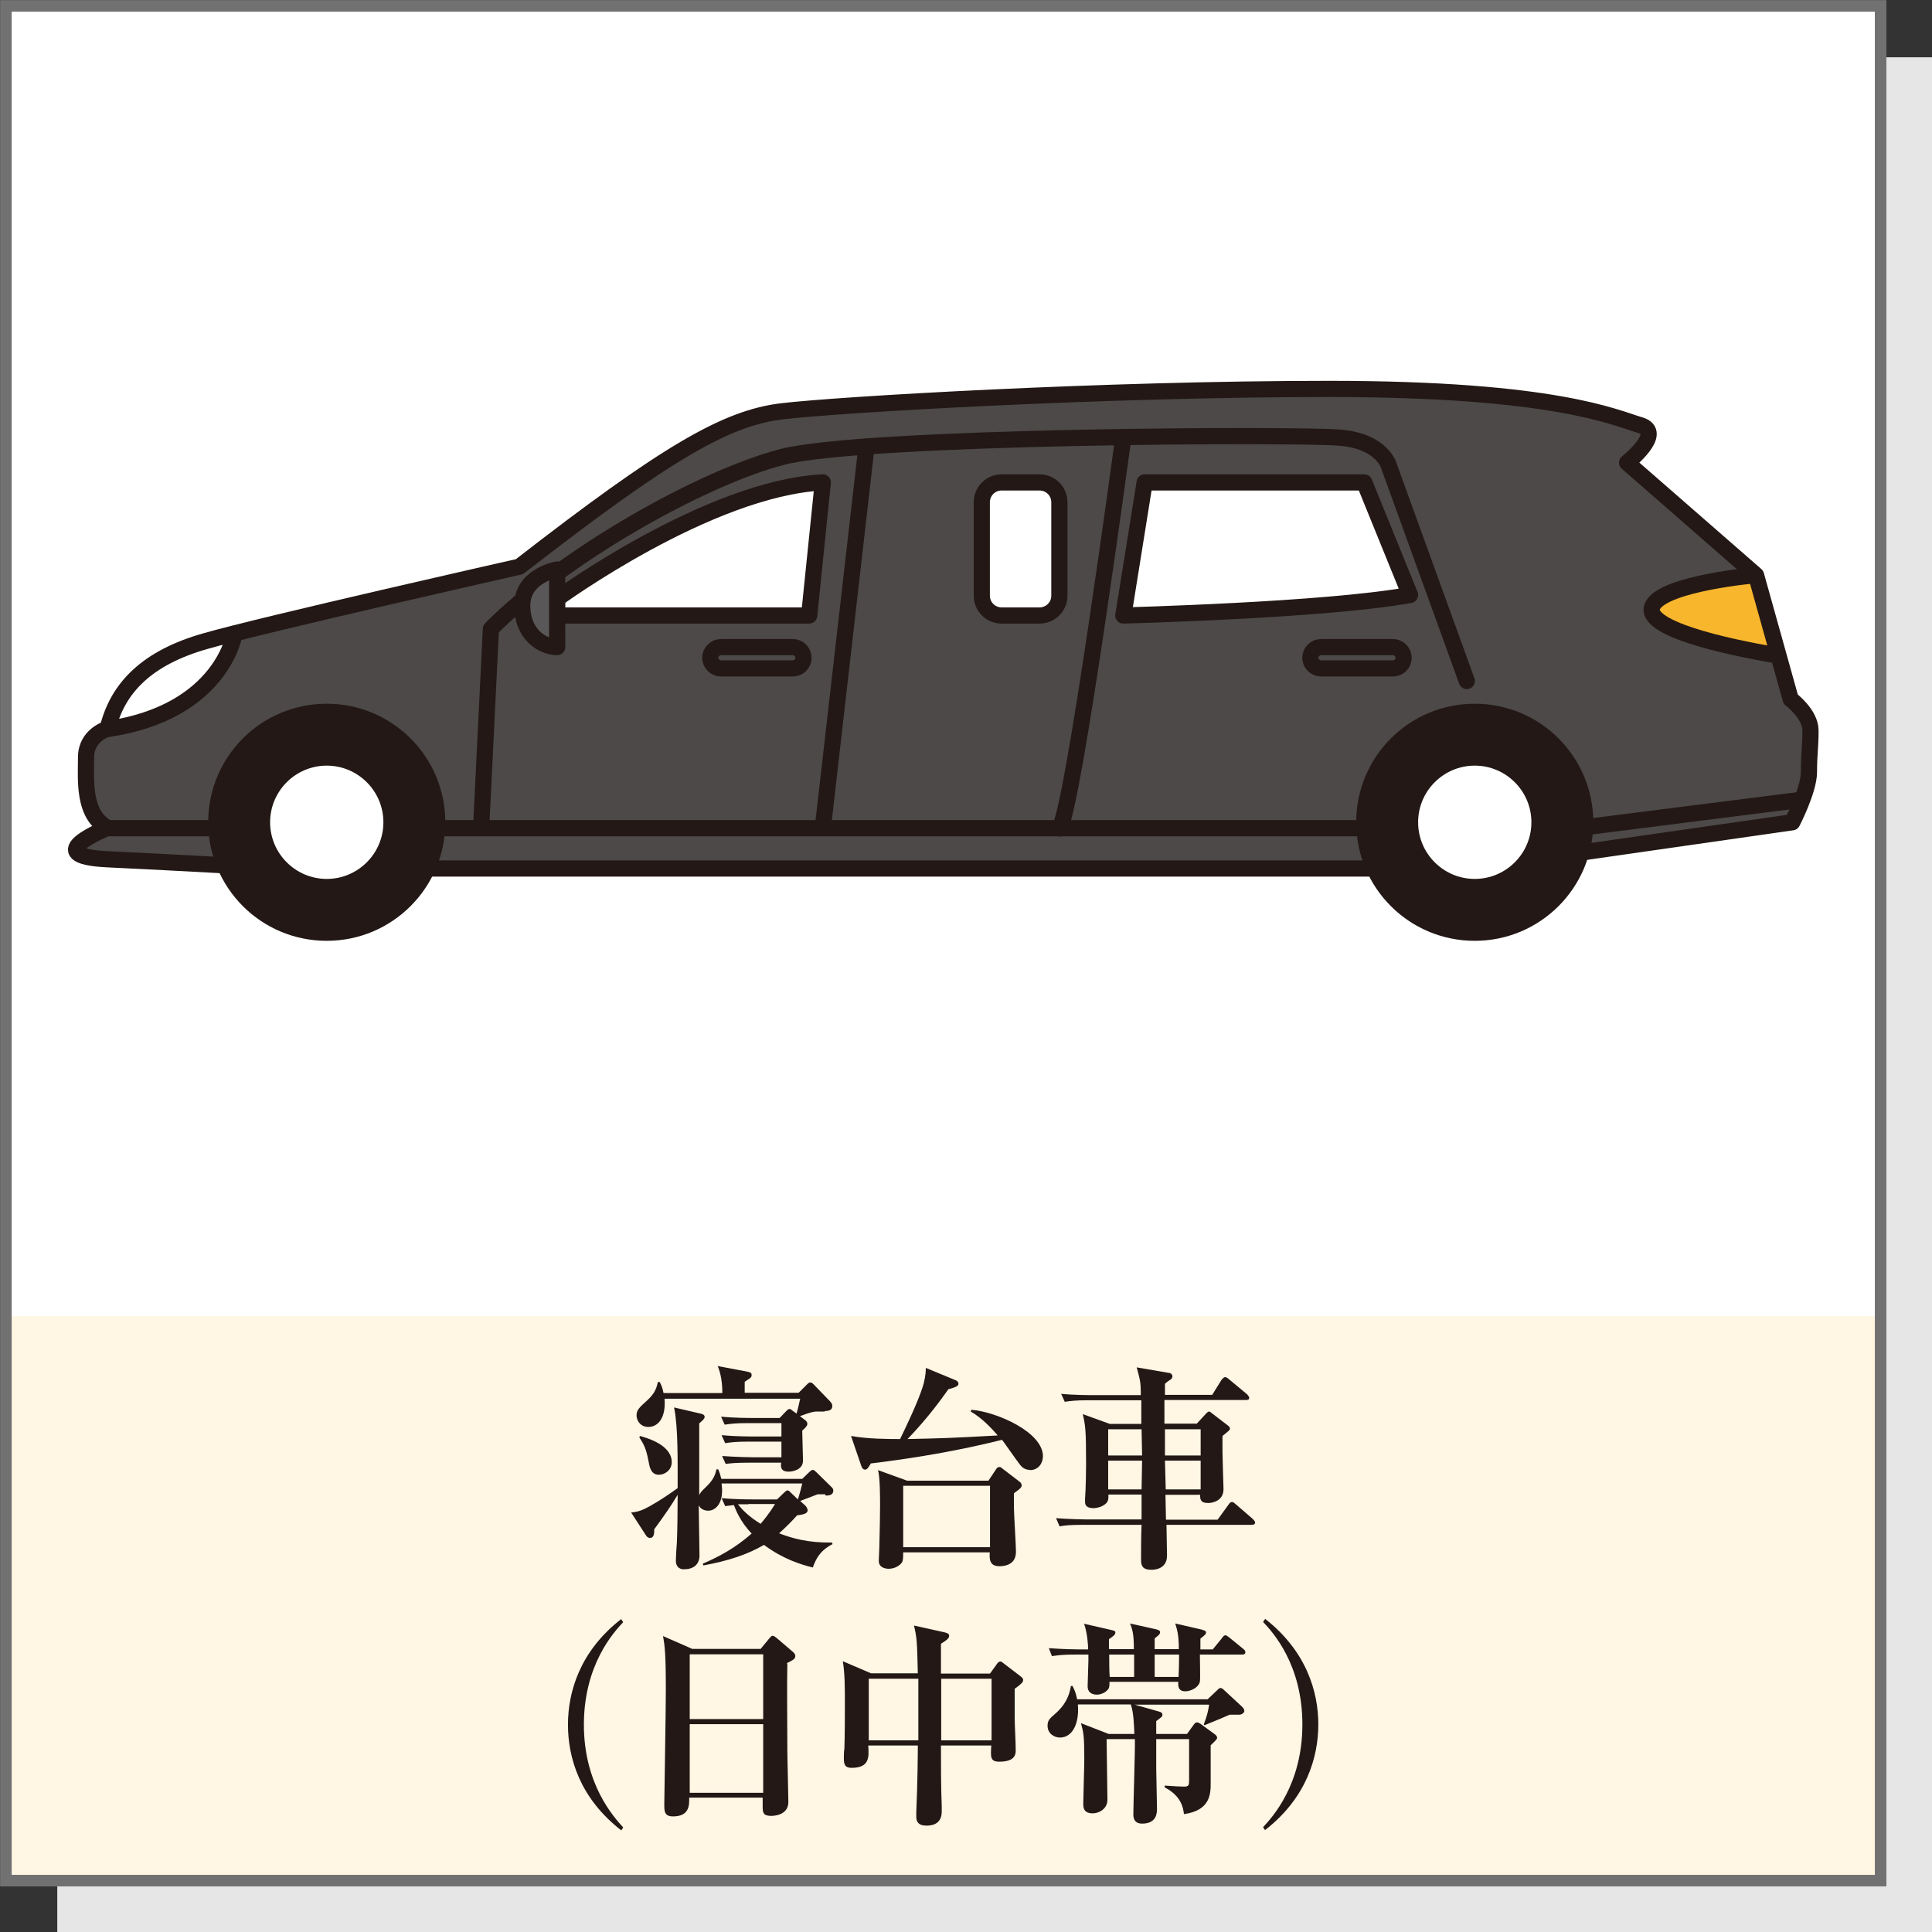 <?xml version="1.0" encoding="UTF-8"?>
<svg id="_レイヤー_2" data-name="レイヤー 2" xmlns="http://www.w3.org/2000/svg" viewBox="0 0 75.21 75.21">
  <rect x="0" y="0" width="75.21" height="75.21" fill="#333333" stroke="none"/>
  <defs>
    <style>
      .cls-1, .cls-2, .cls-3, .cls-4, .cls-5, .cls-6 {
        stroke: #231815;
        stroke-width: .63px;
      }

      .cls-1, .cls-2, .cls-3, .cls-5, .cls-6 {
        stroke-linejoin: round;
      }

      .cls-1, .cls-2, .cls-5, .cls-6 {
        stroke-linecap: round;
      }

      .cls-1, .cls-7 {
        fill: #fff;
      }

      .cls-8 {
        fill: #4c4948;
      }

      .cls-9 {
        fill: #f8b62d;
      }

      .cls-2 {
        fill: #595757;
      }

      .cls-3, .cls-4, .cls-10, .cls-5 {
        fill: none;
      }

      .cls-11, .cls-6 {
        fill: #231815;
      }

      .cls-4, .cls-10 {
        stroke-miterlimit: 10;
      }

      .cls-12 {
        fill: #e6e6e6;
      }

      .cls-10 {
        stroke: #727171;
        stroke-width: .45px;
      }

      .cls-13 {
        fill: #fff6e4;
      }
    </style>
  </defs>
  <g id="icon">
    <g>
      <rect class="cls-12" x="2.23" y="2.23" width="72.98" height="72.99"/>
      <rect class="cls-7" x=".23" y=".23" width="72.98" height="72.98"/>
      <rect class="cls-7" x=".23" y=".23" width="72.98" height="51.01"/>
      <rect class="cls-13" x=".23" y="51.24" width="72.98" height="21.97"/>
      <rect class="cls-10" x=".23" y=".23" width="72.98" height="72.98"/>
      <g>
        <path class="cls-8" d="M61.54,33.19l8.23-1.18s.65-1.25.65-1.96.06-.96.06-1.61-.77-1.22-.77-1.22l-1.35-4.83-5.02-4.38s1.48-1.17.51-1.46c-.97-.28-3.28-1.41-12.1-1.41s-19.11.61-21.3.87c-2.19.26-4.51,1.61-10.23,6.05,0,0-9.98,2.25-12.23,2.9-2.25.64-3.41,1.8-3.8,3.41,0,0-.84.23-.84,1.11s-.13,2.23.84,2.75c0,0-2.77,1.09,0,1.22,2.77.13,6.78.36,6.78.36h47.54l3.04-.63Z"/>
        <path class="cls-7" d="M4.19,28.38c4.47-.67,4.94-3.71,4.94-3.71,0,0-2.86.67-3.63,1.54-.77.87-1.32,2.17-1.32,2.17Z"/>
        <path class="cls-5" d="M9.13,24.67s-.47,3.05-4.94,3.71"/>
        <path class="cls-9" d="M69.23,25.52c-2.14-.35-5.33-1.08-4.88-1.95.45-.87,4.01-1.18,4.01-1.18l.87,3.12Z"/>
        <path class="cls-3" d="M68.35,22.39s-3.55.31-4.01,1.18c-.45.87,2.74,1.59,4.88,1.95"/>
        <path class="cls-5" d="M61.54,33.19l8.23-1.18s.65-1.25.65-1.96.06-.96.06-1.61-.77-1.22-.77-1.22l-1.35-4.83-5.02-4.38s1.48-1.17.51-1.46c-.97-.28-3.28-1.41-12.1-1.41s-19.11.61-21.3.87c-2.19.26-4.51,1.61-10.23,6.05,0,0-9.98,2.25-12.23,2.9-2.25.64-3.41,1.8-3.8,3.41,0,0-.84.23-.84,1.11s-.13,2.23.84,2.75c0,0-2.77,1.09,0,1.22,2.77.13,6.78.36,6.78.36h47.54l3.04-.63Z"/>
        <polyline class="cls-4" points="4.19 32.24 53.93 32.24 61.4 32.24 70.16 31.13"/>
        <path class="cls-6" d="M17.02,32.01c0,2.37-1.92,4.3-4.3,4.3s-4.3-1.92-4.3-4.3,1.92-4.3,4.3-4.3,4.3,1.93,4.3,4.3Z"/>
        <path class="cls-1" d="M15.24,32.01c0,1.39-1.13,2.52-2.52,2.52s-2.52-1.13-2.52-2.52,1.13-2.52,2.52-2.52,2.52,1.13,2.52,2.52Z"/>
        <path class="cls-6" d="M61.71,32.01c0,2.37-1.92,4.3-4.3,4.3s-4.3-1.92-4.3-4.3,1.92-4.3,4.3-4.3,4.3,1.93,4.3,4.3Z"/>
        <path class="cls-1" d="M59.93,32.01c0,1.39-1.13,2.52-2.52,2.52s-2.52-1.13-2.52-2.52,1.13-2.52,2.52-2.52,2.52,1.13,2.52,2.52Z"/>
        <path class="cls-5" d="M57.1,26.51l-3.02-8.34s-.23-.98-1.89-1.13-18.57-.08-21.75.75c-3.17.83-8.53,3.87-11.33,6.69l-.38,7.75"/>
        <path class="cls-5" d="M43.73,17.02s-1.96,14.57-2.49,15.23"/>
        <line class="cls-5" x1="33.73" y1="17.39" x2="32.03" y2="32.24"/>
        <path class="cls-1" d="M32.03,18.78l-.53,5.18h-9.82v-.65s5.89-4.3,10.34-4.53Z"/>
        <path class="cls-1" d="M44.56,18.78l-.83,5.18s7.89-.2,11.16-.8l-1.78-4.38h-8.55Z"/>
        <path class="cls-1" d="M38.99,18.78h1.48c.43,0,.77.35.77.77v3.64c0,.43-.35.77-.77.77h-1.48c-.43,0-.77-.35-.77-.77v-3.64c0-.42.34-.77.77-.77Z"/>
        <path class="cls-5" d="M31.28,25.61c0,.23-.19.41-.42.41h-2.79c-.23,0-.42-.19-.42-.41h0c0-.23.19-.42.42-.42h2.79c.23,0,.42.19.42.42h0Z"/>
        <path class="cls-5" d="M54.64,25.61c0,.23-.19.41-.42.41h-2.79c-.23,0-.42-.19-.42-.41h0c0-.23.19-.42.42-.42h2.79c.23,0,.42.19.42.42h0Z"/>
        <path class="cls-2" d="M21.69,22.17s-1.36.23-1.36,1.4.83,1.62,1.36,1.62v-3.02Z"/>
      </g>
      <g>
        <path class="cls-11" d="M32.12,58.17h-.29c-.13.05-.51.2-.68.26l.22.2s.07.1.07.16c0,.15-.21.17-.41.2-.18.2-.37.4-.7.7.52.2,1.13.37,2.06.36l.02.06c-.5.26-.64.57-.77.91-.48-.12-1.16-.33-1.9-.88-.63.37-1.38.62-2.36.8l-.02-.07c.63-.27,1.25-.6,1.9-1.17-.46-.49-.62-.93-.69-1.11-.18.02-.25.03-.34.04l-.14-.31c.51.05,1.11.05,1.21.05h.95l.27-.26c.05-.04.08-.09.14-.09s.09.06.14.1l.26.25c.06-.18.14-.48.17-.62h-3.14c0,.05.02.14.02.27,0,.62-.34.79-.54.79-.09,0-.28-.03-.37-.21,0,.31.03,1.67.03,1.95,0,.36-.24.54-.61.54-.16,0-.31-.09-.31-.34,0-.11.03-.6.04-.71.02-.44.03-1.23.03-1.85-.21.36-.54.84-.91,1.34,0,.2-.02.34-.17.34-.05,0-.1-.03-.14-.08l-.59-.91c.18-.02.31-.04.52-.14.18-.08.7-.38,1.29-.81,0-1.05.02-2.4-.14-3.14l.99.23c.14.03.2.06.2.14,0,.03,0,.08-.21.25,0,.54,0,2.18,0,2.79.06-.11.08-.14.26-.31.3-.29.36-.47.41-.69h.07c.06.14.08.21.12.37h3.15l.28-.27c.05-.04.08-.08.14-.08.03,0,.06.03.12.08l.58.57c.06.05.09.1.09.15,0,.2-.2.2-.3.2ZM32.11,54.95c-.1,0-.2,0-.33,0-.06,0-.17,0-.64.18l.2.15c.05.03.09.09.09.15,0,.09-.13.2-.2.26,0,.14.03,1.1.03,1.17,0,.36-.41.43-.56.43-.32,0-.31-.2-.29-.35h-1.24c-.52,0-.71.02-.92.05l-.14-.31c.52.04,1.11.05,1.21.05h1.1v-.61h-1.27c-.52,0-.71.03-.92.06l-.14-.31c.52.05,1.11.05,1.21.05h1.12v-.52h-1.29c-.52,0-.71.03-.92.06l-.14-.31c.52.05,1.11.05,1.21.05h1.07l.25-.26s.08-.09.13-.09.08.03.14.08l.14.1c.08-.3.08-.32.14-.58h-5.28c.06.77-.27,1.1-.63,1.1-.31,0-.46-.25-.46-.45,0-.21.11-.31.42-.59.28-.26.35-.44.41-.71h.07c.06.11.11.22.15.43h2.29c0-.61-.13-.92-.18-1.05l1.12.21c.12.03.2.03.2.14s-.08.13-.27.26c0,.07,0,.37,0,.43h2.1l.31-.31c.06-.06.09-.09.14-.09.06,0,.1.03.16.1l.61.63c.05.06.09.1.09.18,0,.16-.12.2-.3.2ZM25.64,57.41c-.2,0-.32-.14-.37-.41-.09-.47-.14-.69-.38-1.04l.02-.06c.29.08,1.24.35,1.24,1.02,0,.3-.26.49-.5.49ZM29.14,58.56c-.13,0-.28,0-.41,0,.15.2.42.48.88.76.09-.11.32-.37.56-.77h-1.04Z"/>
        <path class="cls-11" d="M40.09,57.22c-.23,0-.34-.14-.42-.25-.11-.14-.56-.79-.66-.92-1.68.42-3.38.71-5.11.92-.11.2-.16.24-.23.24-.08,0-.12-.09-.14-.14l-.4-1.17c.65.12,1.49.12,1.91.12.59-1.22.81-1.78.92-2.17.08-.32.08-.5.08-.6l1.16.48s.11.04.11.13c0,.06,0,.12-.39.22-.23.32-.76,1.08-1.59,1.94,1.33-.03,1.54-.03,3.51-.14-.18-.21-.59-.67-1.05-.93l.02-.07c.99.08,2.79.87,2.79,1.81,0,.25-.16.54-.51.54ZM39.47,58.12c0,.13,0,.29,0,.53,0,.28.08,1.49.08,1.76,0,.56-.54.56-.65.56-.4,0-.38-.31-.37-.54h-3.37c0,.16,0,.25-.03.36-.07.14-.29.28-.53.28-.11,0-.39-.03-.39-.31,0-.08.02-.43.02-.5.02-.7.03-1.34.03-1.64,0-.35,0-1.1-.08-1.39l1.13.41h3.17l.3-.45c.03-.05.07-.08.12-.08.04,0,.06,0,.11.05l.68.52c.07.05.08.1.08.14,0,.06,0,.1-.3.31ZM38.54,57.84h-3.38v2.39h3.38v-2.39Z"/>
        <path class="cls-11" d="M48.74,59.36h-3.33c0,.14.02,1.13.02,1.2,0,.55-.54.55-.61.55-.3,0-.4-.12-.4-.37,0-.36,0-1,.02-1.38h-2.27c-.52,0-.71.02-.92.06l-.14-.32c.52.04,1.11.05,1.21.05h2.12v-.97s-1.29,0-1.29,0c0,.17,0,.21-.06.31-.17.2-.46.22-.52.22-.25,0-.33-.1-.33-.24,0-.03,0-.08,0-.12.03-.4.04-1.13.04-1.34,0-1.39-.03-1.53-.13-1.96l1.05.38h1.23v-.92h-2.06c-.52,0-.71.03-.92.06l-.14-.31c.51.05,1.11.05,1.21.05h1.89c0-.53-.03-.59-.16-1.08l1.22.21c.07,0,.17.04.17.14,0,.07-.05.11-.08.13-.14.09-.15.11-.21.16v.43h1.84l.36-.58s.08-.11.14-.11c.04,0,.08.02.15.08l.71.59s.08.08.08.14c0,.08-.07.08-.13.08h-3.17v.92h1.26l.35-.38s.08-.09.12-.09.08.03.11.06l.64.49s.07.05.07.11-.03.08-.29.29c0,.17,0,.35,0,.63,0,.22.04,1.41.04,1.44,0,.44-.4.54-.6.54-.31,0-.31-.16-.31-.32h-1.35l.02.97h2.01l.42-.58c.05-.07.08-.11.14-.11s.12.07.15.09l.67.58s.08.08.08.13c0,.08-.08.09-.14.09ZM44.44,55.64h-1.3v1.02h1.32l-.02-1.02ZM43.14,56.86v1.12h1.3l.02-1.12h-1.32ZM46.74,55.64h-1.39v1.02h1.39v-1.02ZM46.74,56.86h-1.39l.03,1.12h1.36v-1.12Z"/>
        <path class="cls-11" d="M24.18,71.25c-1.62-1.26-2.07-2.84-2.07-4.11s.46-2.86,2.07-4.11l.08.12c-.37.39-1.53,1.66-1.53,3.99s1.17,3.6,1.53,4l-.08.12Z"/>
        <path class="cls-11" d="M30.65,64.76c-.02,1.02,0,2.1,0,3.37,0,.32.04,1.73.04,2.02,0,.54-.62.54-.67.54-.32,0-.33-.14-.33-.37,0-.03,0-.31,0-.34h-2.86c0,.26.03.73-.63.73-.34,0-.34-.2-.34-.48,0-.17.06-3.71.06-4.4,0-1.47-.04-1.75-.11-2.14l1.14.5h2.66l.33-.4c.07-.08.09-.11.14-.11s.08.03.16.09l.62.53c.05.04.1.1.1.16,0,.12-.08.16-.34.29ZM29.71,64.4h-2.86v2.52h2.86v-2.52ZM29.71,67.12h-2.86v2.67h2.86v-2.67Z"/>
        <path class="cls-11" d="M39.5,65.74c0,.25,0,.66,0,1.1,0,.36.04.93.04,1.29,0,.14,0,.45-.64.45-.35,0-.34-.17-.31-.63h-1.96c0,.65,0,1.71.03,2.33,0,.06,0,.19,0,.24,0,.4-.25.55-.59.55s-.4-.18-.4-.34c0,0,0-.08,0-.2.05-1.05.06-2.31.06-2.58h-1.93c.03.46.05.87-.65.87-.24,0-.3-.11-.3-.36,0-.06,0-.31.02-.37.02-.4.02-1.63.02-1.72,0-.67,0-1.23-.08-1.7l1.1.47h1.82c-.03-1.2-.03-1.36-.15-1.86l1.21.27c.08.02.16.05.16.13s-.06.15-.32.31c0,.19,0,.99,0,1.16h1.91l.28-.39c.04-.05.08-.08.12-.08s.08.03.14.08l.64.49c.08.06.11.1.11.15,0,.08-.06.15-.34.35ZM33.82,65.35v2.4h1.93c0-.38,0-2.16,0-2.4h-1.94ZM38.6,65.35h-1.96v2.4h1.96v-2.4Z"/>
        <path class="cls-11" d="M48.26,66.75h-.39c-.22.09-.45.2-.47.2-.37.15-.4.17-.51.21l-.03-.03c.12-.31.17-.5.21-.77h-2.9l.92.26c.07.02.16.04.16.13,0,.08-.03.09-.24.25v.5h1.2l.26-.36c.05-.07.08-.09.13-.09.04,0,.08.02.14.06l.52.38c.06.04.12.09.12.16,0,.05-.03.08-.25.29,0,.21,0,1.24,0,1.47,0,.4,0,1.07-1.04,1.21-.03-.25-.11-.71-.75-1.04v-.07c.44.03.65.04.76.04.18,0,.19-.07.19-.24v-1.61h-1.28c0,.17,0,.96,0,1.14,0,.23.03,1.32.03,1.56,0,.16,0,.59-.58.59-.34,0-.34-.27-.34-.37,0-.42.07-2.46.06-2.92h-1.1v.11c0,.31.03,1.86.03,2.21,0,.1,0,.25-.14.39-.13.14-.33.18-.43.18-.37,0-.37-.24-.37-.38,0-.24.04-1.44.04-1.71,0-.93-.03-1.06-.13-1.42l1.08.42h1c-.02-.42-.03-.83-.14-1.15h-2.06c.06.71-.19,1.29-.7,1.29-.2,0-.48-.14-.48-.46,0-.2.08-.28.28-.45.36-.31.56-.65.63-1.1h.06c.07.14.13.25.18.52h5.08l.37-.35c.07-.07.1-.09.13-.09.05,0,.1.04.14.08l.68.63c.06.05.11.12.11.18,0,.08-.1.15-.2.15ZM48.33,64.41h-1.62c0,.17.02.99,0,1.05-.04.22-.34.38-.57.38-.29,0-.28-.23-.27-.37h-2.68c0,.15,0,.24-.07.31-.08.1-.25.19-.42.19-.09,0-.36-.02-.36-.33,0-.15.03-.84.03-.98v-.25h-.5c-.49,0-.62.02-.92.06l-.12-.31c.51.04,1.06.05,1.21.05h.32c0-.14-.03-.66-.16-1l1.09.25c.13.03.13.06.13.09,0,.09-.1.16-.25.26v.39h.97c0-.53-.04-.74-.15-1l1.03.23c.1.03.14.05.14.11,0,.08-.07.13-.21.24,0,.05,0,.36,0,.42h.94c0-.61-.08-.79-.14-1l1.04.24c.09.03.16.05.16.11,0,.07-.08.13-.22.24,0,.07,0,.33,0,.42h.48l.36-.44c.04-.06.08-.11.13-.11s.08.03.16.09l.54.44c.05.04.08.08.08.13,0,.08-.07.09-.13.09ZM43.18,64.41c0,.13,0,.73.02.87h.95c0-.58,0-.64,0-.87h-.98ZM44.95,64.41v.87h.93c.02-.41.02-.77.02-.87h-.95Z"/>
        <path class="cls-11" d="M49.25,71.25l-.08-.12c.36-.39,1.53-1.66,1.53-4s-1.16-3.6-1.53-3.99l.08-.12c1.61,1.26,2.07,2.84,2.07,4.11s-.46,2.86-2.07,4.11Z"/>
      </g>
    </g>
  </g>
</svg>